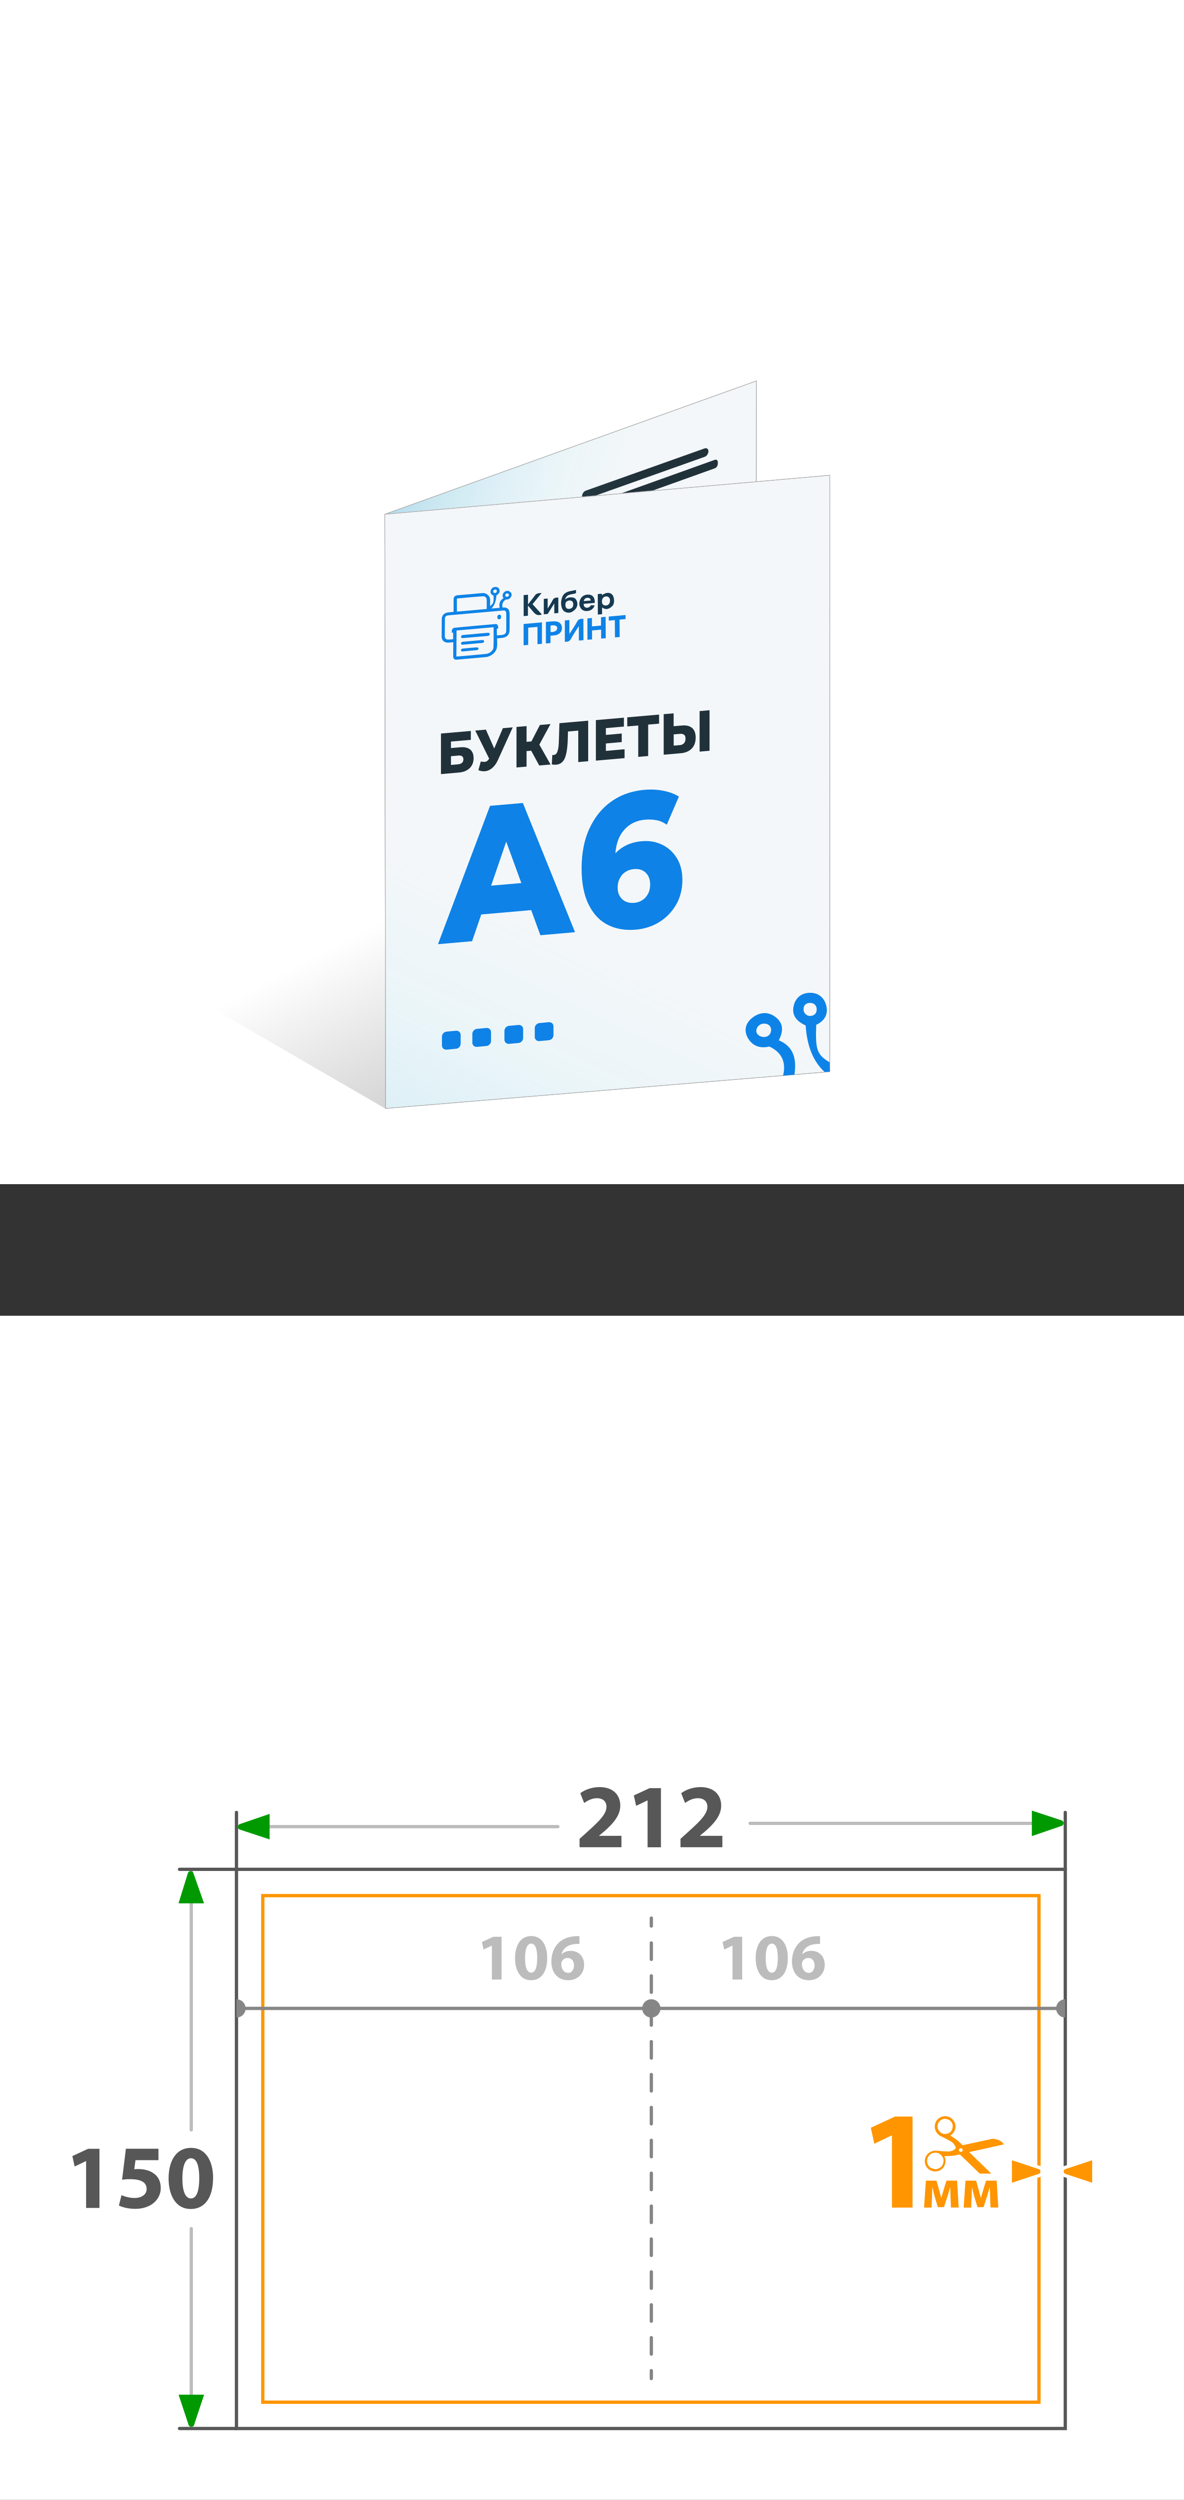<?xml version="1.0" encoding="UTF-8"?>
<svg id="_Слой_2" data-name="Слой_2" xmlns="http://www.w3.org/2000/svg" xmlns:xlink="http://www.w3.org/1999/xlink" viewBox="0 0 180 380">
  <rect x="0" y="0" width="180" height="380" fill="#333333" stroke="none"/>
  <defs>
    <style>
      .cls-1 {
        stroke-dasharray: 2.5 2.5;
      }

      .cls-1, .cls-2, .cls-3, .cls-4, .cls-5, .cls-6, .cls-7, .cls-8, .cls-9, .cls-10 {
        stroke-miterlimit: 10;
      }

      .cls-1, .cls-2, .cls-11, .cls-4, .cls-5, .cls-8, .cls-9 {
        fill: none;
      }

      .cls-1, .cls-2, .cls-4, .cls-5, .cls-6, .cls-8, .cls-9 {
        stroke-width: .5px;
      }

      .cls-1, .cls-2, .cls-5, .cls-8, .cls-9 {
        stroke-linecap: round;
      }

      .cls-1, .cls-5 {
        stroke: #858585;
      }

      .cls-2 {
        stroke: #bcbcbc;
      }

      .cls-12 {
        fill: url(#_Безымянный_градиент_115);
      }

      .cls-13 {
        fill: #ff9500;
      }

      .cls-14 {
        fill: #20313a;
      }

      .cls-15 {
        fill: #009a00;
      }

      .cls-16, .cls-6 {
        fill: #fff;
      }

      .cls-3 {
        fill: #f4f7f9;
      }

      .cls-3, .cls-7, .cls-10 {
        stroke: #b2b2b2;
        stroke-width: .09px;
      }

      .cls-17 {
        fill: #153950;
      }

      .cls-18 {
        fill: #0e83e7;
      }

      .cls-4 {
        stroke: #585858;
      }

      .cls-19 {
        fill: #0e82e7;
      }

      .cls-20 {
        clip-path: url(#clippath-1);
      }

      .cls-6 {
        stroke: #ff9500;
      }

      .cls-7 {
        fill: url(#_Безымянный_градиент_28);
      }

      .cls-21 {
        fill: #575757;
      }

      .cls-22 {
        fill: #868686;
      }

      .cls-23 {
        fill: #bcbcbc;
      }

      .cls-8 {
        stroke: #868686;
      }

      .cls-9 {
        stroke: #575757;
      }

      .cls-10 {
        fill: url(#_Безымянный_градиент_28-2);
      }

      .cls-24 {
        clip-path: url(#clippath);
      }
    </style>
    <linearGradient id="_Безымянный_градиент_115" data-name="Безымянный градиент 115" x1="66.65" y1="135.37" x2="95.28" y2="189.72" gradientUnits="userSpaceOnUse">
      <stop offset="0" stop-color="#000" stop-opacity="0"/>
      <stop offset="1" stop-color="#000" stop-opacity=".4"/>
    </linearGradient>
    <linearGradient id="_Безымянный_градиент_28" data-name="Безымянный градиент 28" x1="103.84" y1="118.75" x2="43.24" y2="98.97" gradientUnits="userSpaceOnUse">
      <stop offset=".33" stop-color="#94eeff" stop-opacity="0"/>
      <stop offset=".48" stop-color="#7fdff6" stop-opacity=".06"/>
      <stop offset=".73" stop-color="#48b9de" stop-opacity=".2"/>
      <stop offset="1" stop-color="#0087bf" stop-opacity=".4"/>
    </linearGradient>
    <linearGradient id="_Безымянный_градиент_28-2" data-name="Безымянный градиент 28" x1="101.17" y1="101.95" x2="48.55" y2="212.58" xlink:href="#_Безымянный_градиент_28"/>
    <clipPath id="clippath">
      <rect class="cls-11" x="138.73" y="321.66" width="13.95" height="8.74"/>
    </clipPath>
    <clipPath id="clippath-1">
      <polygon class="cls-11" points="111.65 164.16 126.15 162.89 125.92 150.7 111.28 150.88 111.65 164.16"/>
    </clipPath>
  </defs>
  <g id="_Слой_1-2" data-name="Слой_1">
    <g>
      <rect class="cls-16" x="0" width="180" height="180"/>
      <polygon class="cls-12" points="106.81 129.39 106.78 111.48 19.44 60.22 19.44 145.82 58.53 168.48 126.15 162.9 106.81 129.39"/>
      <polygon class="cls-3" points="58.5 78.17 115 57.9 114.93 147.08 58.62 168.48 58.5 78.17"/>
      <g>
        <path class="cls-14" d="M107.13,69.44l-18.07,6.42c-.31.11-.57-.09-.57-.44h0c0-.35.25-.73.57-.84l18.07-6.42c.31-.11.57.09.57.44h0c0,.35-.25.73-.57.84Z"/>
        <path class="cls-14" d="M108.66,71.19l-19.7,7.06c-.26.09-.47-.07-.47-.37v-.22c0-.29.21-.61.47-.7l19.7-7.06c.26-.09.47.07.47.37v.22c0,.29-.21.61-.47.7Z"/>
        <path class="cls-14" d="M102.73,75.74l-13.68,4.83c-.31.11-.56-.08-.56-.43v-.02c0-.35.25-.72.56-.83l13.68-4.83c.31-.11.56.08.56.43v.02c0,.35-.25.72-.56.83Z"/>
        <path class="cls-14" d="M104.19,77.53l-15.13,5.38c-.31.11-.57-.09-.57-.44h0c0-.35.25-.73.57-.84l15.13-5.38c.31-.11.57.09.57.44h0c0,.35-.25.73-.57.84Z"/>
      </g>
      <polygon class="cls-7" points="114.69 148.31 58.62 168.48 58.5 78.17 115 57.9 114.69 148.31"/>
      <polygon class="cls-3" points="58.5 78.17 126.17 72.24 126.15 162.9 58.62 168.49 58.5 78.17"/>
      <polygon class="cls-10" points="126.15 162.9 58.62 168.49 58.5 78.17 126.17 72.24 126.15 162.9"/>
      <polygon class="cls-11" points="126.16 162.16 58.5 168.33 58.5 78.27 126.16 72.1 126.16 162.16"/>
      <g>
        <path class="cls-19" d="M69.31,159.42l-1.4.13c-.4.04-.72-.24-.72-.63v-1.35c0-.38.32-.73.72-.76l1.4-.13c.4-.04.72.24.72.63v1.35c0,.38-.32.73-.72.76Z"/>
        <path class="cls-19" d="M73.93,159l-1.4.13c-.4.04-.72-.24-.72-.63v-1.35c0-.38.32-.73.72-.76l1.4-.13c.4-.04.72.24.72.63v1.35c0,.38-.32.73-.72.76Z"/>
        <path class="cls-19" d="M78.81,158.54l-1.4.13c-.4.04-.72-.24-.72-.63v-1.35c0-.38.32-.73.72-.76l1.4-.13c.4-.04.72.24.72.63v1.35c0,.38-.32.73-.72.76Z"/>
        <path class="cls-19" d="M83.42,158.12l-1.4.13c-.4.04-.72-.24-.72-.63v-1.35c0-.38.32-.73.72-.76l1.4-.13c.4-.04.72.24.72.63v1.35c0,.38-.32.73-.72.76Z"/>
      </g>
      <g>
        <path class="cls-14" d="M67.04,117.66v-6.16l4.54-.39v1.35l-3.02.26v.99l1.4-.12c.66-.06,1.17.06,1.52.34.35.29.52.73.52,1.33s-.2,1.12-.59,1.5c-.39.38-.94.61-1.65.67l-2.71.24ZM68.55,116.28l1.1-.1c.25-.02.45-.1.59-.23.14-.13.21-.3.21-.52,0-.43-.26-.63-.79-.58l-1.1.1v1.33Z"/>
        <path class="cls-14" d="M74.73,116.06l-2.48-5.01,1.62-.14,1.7,3.85-.84,1.3ZM73.1,115.75c.31.07.55.08.75.03.19-.05.37-.21.52-.48l.26-.46.13-.18,1.69-3.97,1.5-.13-2.25,4.96c-.22.49-.49.88-.8,1.16-.31.29-.64.46-1.01.53-.37.07-.75.02-1.16-.13l.36-1.32Z"/>
        <path class="cls-14" d="M78.52,116.66v-6.16l1.53-.13v6.16l-1.53.13ZM79.6,114.21v-1.41l1.97-.17v1.41l-1.97.17ZM81.83,113.48l-1.42-.05,1.67-3.23,1.61-.14-1.86,3.43ZM81.98,116.36l-1.53-2.8,1.23-.93,2.02,3.58-1.73.15Z"/>
        <path class="cls-14" d="M84.59,116.24c-.1,0-.21,0-.33,0-.12,0-.24-.02-.37-.05l.08-1.43c.07.01.14.01.21,0,.21-.02.37-.13.48-.33.11-.2.18-.48.23-.82s.07-.76.08-1.22l.08-2.46,4.37-.38v6.16l-1.51.13v-5.17l.33.36-2.19.19.31-.43-.04,1.41c-.01.6-.05,1.14-.11,1.62-.06.48-.15.9-.27,1.25-.12.35-.3.62-.52.82s-.5.31-.84.34Z"/>
        <path class="cls-14" d="M92.11,114.14l2.84-.25v1.35l-4.36.38v-6.16l4.26-.37v1.35l-2.74.24v3.47ZM92,111.72l2.52-.22v1.3l-2.52.22v-1.3Z"/>
        <path class="cls-14" d="M97.03,115.06v-5.17l.34.36-2.01.17v-1.38l4.84-.42v1.38l-2,.17.34-.42v5.17l-1.51.13Z"/>
        <path class="cls-14" d="M103.67,110.28c.66-.06,1.18.06,1.54.37.36.3.55.79.55,1.46,0,.72-.2,1.28-.61,1.69-.41.41-.97.64-1.68.7l-2.57.22v-6.16l1.51-.13v1.96l1.26-.11ZM103.37,113.26c.26-.02.46-.12.62-.29.15-.17.23-.4.23-.69s-.08-.49-.23-.6c-.15-.11-.36-.15-.62-.13l-.95.08v1.71l.95-.08ZM106.36,114.25v-6.16l1.51-.13v6.16l-1.51.13Z"/>
      </g>
      <g>
        <path class="cls-19" d="M66.59,143.51l7.91-21.02,4.99-.43,7.93,19.64-5.27.46-6.19-16.97,2-.17-6.19,18.05-5.17.45ZM70.91,139.19l1.31-4.35,8.75-.76,1.31,4.13-11.36.99Z"/>
        <path class="cls-19" d="M96.71,141.31c-1.67.15-3.13-.11-4.36-.75-1.24-.65-2.2-1.69-2.89-3.12-.69-1.43-1.04-3.24-1.04-5.43,0-2.36.41-4.41,1.22-6.13.81-1.73,1.93-3.09,3.35-4.08,1.42-1,3.08-1.57,4.95-1.74,1.01-.09,1.97-.04,2.9.14.93.18,1.72.48,2.37.88l-1.84,4.28c-.51-.36-1.04-.59-1.6-.69-.55-.1-1.12-.12-1.7-.07-1.38.12-2.49.69-3.31,1.71-.83,1.02-1.24,2.44-1.24,4.26,0,.33,0,.67.01,1.03,0,.36.04.72.09,1.08l-1.28-1.08c.34-.75.75-1.38,1.24-1.91.49-.53,1.07-.94,1.74-1.25.67-.31,1.43-.5,2.26-.57,1.13-.1,2.15.08,3.08.53.93.45,1.68,1.13,2.24,2.04.56.91.84,2.01.84,3.31,0,1.41-.32,2.67-.95,3.76s-1.48,1.97-2.53,2.63c-1.06.66-2.24,1.05-3.56,1.17ZM96.4,137.24c.48-.04.9-.18,1.27-.43.37-.24.65-.57.86-.97.21-.4.31-.87.31-1.39,0-.77-.23-1.37-.68-1.8-.45-.43-1.05-.61-1.78-.54-.49.04-.93.19-1.29.43-.37.24-.66.57-.87.98-.21.41-.32.87-.32,1.39s.1.93.31,1.29c.21.36.5.64.87.82.37.19.82.26,1.33.22Z"/>
      </g>
      <rect class="cls-16" y="200" width="180" height="180"/>
      <g>
        <line class="cls-2" x1="29.08" y1="284.43" x2="29.08" y2="323.75"/>
        <line class="cls-2" x1="29.08" y1="338.77" x2="29.08" y2="367.92"/>
        <line class="cls-2" x1="37.09" y1="277.66" x2="84.81" y2="277.66"/>
        <g>
          <path class="cls-21" d="M13.09,328.5h-.03l-1.71.82-.35-1.58,2.39-1.11h1.73v8.99h-2.03v-7.12Z"/>
          <path class="cls-21" d="M24.08,328.36h-3.48l-.19,1.38c.19-.03.36-.03.58-.03.86,0,1.74.19,2.36.65.68.46,1.09,1.2,1.09,2.25,0,1.67-1.44,3.15-3.86,3.15-1.09,0-2-.25-2.5-.51l.39-1.58c.39.19,1.2.44,2.02.44.87,0,1.8-.42,1.8-1.37s-.73-1.49-2.53-1.49c-.5,0-.84.03-1.2.08l.58-4.71h4.95v1.73Z"/>
          <path class="cls-21" d="M32.39,331.09c0,2.76-1.12,4.69-3.4,4.69s-3.35-2.09-3.36-4.63c0-2.61,1.09-4.66,3.42-4.66s3.35,2.14,3.35,4.6ZM27.73,331.14c0,2.06.5,3.04,1.3,3.04s1.26-1.02,1.26-3.07-.43-3.04-1.27-3.04c-.76,0-1.29.97-1.29,3.07Z"/>
        </g>
        <g>
          <path class="cls-21" d="M88.11,280.79v-1.27l1.15-1.04c1.98-1.77,2.93-2.78,2.94-3.83,0-.73-.43-1.31-1.47-1.31-.77,0-1.45.39-1.92.73l-.59-1.49c.66-.51,1.73-.93,2.93-.93,2.05,0,3.15,1.19,3.15,2.81,0,1.52-1.08,2.72-2.39,3.88l-.83.69v.03h3.4v1.73h-6.37Z"/>
          <path class="cls-21" d="M98.45,273.68h-.03l-1.71.82-.35-1.58,2.39-1.11h1.73v8.99h-2.03v-7.12Z"/>
          <path class="cls-21" d="M103.45,280.79v-1.27l1.15-1.04c1.98-1.77,2.93-2.78,2.94-3.83,0-.73-.43-1.31-1.47-1.31-.77,0-1.45.39-1.92.73l-.59-1.49c.66-.51,1.73-.93,2.93-.93,2.05,0,3.15,1.19,3.15,2.81,0,1.52-1.08,2.72-2.39,3.88l-.83.69v.03h3.4v1.73h-6.37Z"/>
        </g>
        <path class="cls-15" d="M28.7,368.69l-1.55-4.68h3.88l-1.55,4.68c-.18.29-.6.29-.77,0Z"/>
        <path class="cls-15" d="M29.37,284.64l1.65,4.68h-3.88l1.45-4.68c.18-.29.6-.29.77,0Z"/>
        <path class="cls-15" d="M36.38,277.3l4.61-1.58v3.88l-4.61-1.52c-.29-.18-.29-.6,0-.77Z"/>
        <line class="cls-2" x1="160.77" y1="277.16" x2="114.04" y2="277.16"/>
        <path class="cls-15" d="M161.48,277.52l-4.61,1.58v-3.88l4.61,1.52c.29.18.29.6,0,.77Z"/>
        <polyline class="cls-9" points="27.29 284.15 35.95 284.15 35.95 275.5"/>
        <line class="cls-9" x1="35.95" y1="369.15" x2="27.29" y2="369.15"/>
        <line class="cls-9" x1="161.95" y1="284.15" x2="161.95" y2="275.5"/>
        <rect class="cls-4" x="35.95" y="284.15" width="126" height="85"/>
        <g>
          <rect class="cls-6" x="39.95" y="288.15" width="118" height="77"/>
          <g>
            <g>
              <path class="cls-13" d="M135.6,324.6h-.04l-2.64,1.26-.53-2.43,3.68-1.7h2.66v13.84h-3.13v-10.96Z"/>
              <path class="cls-13" d="M140.75,331.47h1.62l.44,1.55c.07.24.18.66.27,1.03h.03c.08-.28.21-.73.33-1.12l.45-1.46h1.61l.25,4.09h-1.18l-.07-1.64c0-.35-.03-.95-.04-1.43h-.02c-.16.54-.18.68-.39,1.34l-.54,1.67h-.93l-.49-1.62c-.11-.39-.24-.97-.33-1.36h-.03c-.02.51-.02,1.09-.04,1.43l-.07,1.62h-1.14l.28-4.09Z"/>
              <path class="cls-13" d="M146.77,331.47h1.62l.44,1.55c.07.24.18.66.27,1.03h.03c.08-.28.21-.73.33-1.12l.45-1.46h1.61l.25,4.09h-1.18l-.07-1.64c0-.35-.03-.95-.04-1.43h-.02c-.16.54-.18.68-.39,1.34l-.54,1.67h-.93l-.49-1.62c-.11-.39-.24-.97-.33-1.36h-.03c-.02.51-.02,1.09-.04,1.43l-.07,1.62h-1.14l.28-4.09Z"/>
              <g class="cls-24">
                <path class="cls-13" d="M151.03,326.31c.51-.11,1.03-.23,1.54-.34.01,0,.02,0,.04-.01h0s-.02-.05-.04-.07c-.17-.24-.39-.43-.66-.55-.24-.1-.5-.16-.75-.22-.09-.02-.18-.02-.27,0-.11,0-.22.03-.32.06-.88.19-1.76.38-2.64.57-.5.11-1,.21-1.5.32-.07.01-.12,0-.16-.05-.06-.07-.13-.14-.2-.21-.45-.45-.96-.8-1.49-1.13-.03-.02-.06-.03-.09-.05,0-.01,0-.02.01-.02.06-.05.11-.09.17-.14.35-.29.55-.65.59-1.1.07-.79-.5-1.45-1.1-1.62-.52-.15-.99-.07-1.42.24-.35.26-.56.62-.62,1.06-.09.69.28,1.27.77,1.59.13.08.27.14.41.21.4.19.8.39,1.18.61.38.22.65.53.8.94.05.13.03.17-.07.26-.3.24-.64.38-1.03.38-.54,0-1.08-.05-1.62-.11-.26-.03-.51-.03-.77.04-.68.19-1.14.73-1.19,1.42-.05.72.37,1.32.89,1.53.2.08.4.15.61.16.83.03,1.69-.61,1.64-1.7,0-.18-.07-.35-.13-.52-.01-.04-.03-.07-.04-.12.04,0,.07,0,.1,0,.69,0,1.37-.03,2.03-.21.06-.02.11-.02.17-.03.04,0,.07,0,.1.03.15.14.3.28.44.42.88.85,1.76,1.7,2.64,2.55.07.07.15.14.23.2.15.11.33.17.51.23.47.16.93.15,1.39-.04h0c-.18-.19-.37-.38-.55-.56-1.04-1.01-2.07-2.02-3.11-3.02-.06-.05-.11-.11-.17-.17.04-.01.07-.02.1-.03,1.18-.26,2.37-.52,3.55-.79ZM144.75,323.68c-.18.52-.84.83-1.41.65-.6-.19-.94-.85-.76-1.45.18-.56.83-.98,1.47-.73.29.06.5.26.66.53.18.33.16.65.04.99ZM142.41,329.72c-.2.05-.38-.01-.61-.08-.27-.03-.49-.22-.66-.48-.16-.26-.23-.54-.19-.85.1-.66.63-1.1,1.29-1.09.46.01.79.25,1.04.63.19.29.2.6.12.93-.13.53-.49.8-.99.93ZM145.99,327.09c-.15-.04-.24-.2-.19-.34.04-.15.2-.24.35-.2.14.04.24.22.2.37-.04.12-.22.21-.35.17Z"/>
              </g>
            </g>
            <g>
              <path class="cls-13" d="M153.59,328.02l4.47,1.48c.25.14.36.35.36.58s-.12.44-.31.55l-4.52,1.5v-4.12Z"/>
              <path class="cls-16" d="M153.84,328.37l4.14,1.37c.26.16.26.53,0,.68l-4.14,1.37v-3.42M153.34,327.68v4.81l.66-.22,4.14-1.37.05-.02.05-.03c.27-.16.43-.45.43-.77s-.16-.6-.43-.77l-.05-.03-.05-.02-4.14-1.37-.66-.22h0Z"/>
            </g>
            <g>
              <path class="cls-13" d="M161.82,330.66c-.25-.14-.36-.35-.36-.58,0-.23.12-.44.31-.55l4.52-1.5v4.12l-4.47-1.48Z"/>
              <path class="cls-16" d="M166.04,328.37v3.42l-4.14-1.37c-.26-.16-.26-.53,0-.68l4.14-1.37M166.54,327.68l-.66.22-4.14,1.37-.05.02-.05.03c-.27.16-.43.45-.43.77s.16.6.43.77l.05.03.05.02,4.14,1.37.66.22v-4.81h0Z"/>
            </g>
          </g>
        </g>
        <g>
          <g>
            <path class="cls-23" d="M74.78,295.75h-.02l-1.24.59-.25-1.14,1.73-.8h1.25v6.5h-1.47v-5.15Z"/>
            <path class="cls-23" d="M83.19,297.62c0,2-.81,3.39-2.46,3.39s-2.42-1.51-2.43-3.35c0-1.89.79-3.37,2.47-3.37s2.42,1.55,2.42,3.33ZM79.82,297.66c0,1.49.36,2.2.94,2.2s.91-.74.91-2.22-.31-2.2-.92-2.2c-.55,0-.93.7-.93,2.22Z"/>
            <path class="cls-23" d="M88.09,295.48c-.17,0-.35,0-.59.02-1.35.11-1.95.8-2.12,1.55h.03c.32-.32.78-.51,1.38-.51,1.09,0,2.01.77,2.01,2.12s-.99,2.35-2.39,2.35c-1.74,0-2.59-1.29-2.59-2.84,0-1.22.45-2.24,1.16-2.9.64-.59,1.49-.9,2.5-.95.28-.03.47-.02.61,0v1.17ZM87.26,298.74c0-.6-.32-1.12-.97-1.12-.41,0-.75.25-.89.57-.05.09-.07.21-.07.39.03.69.36,1.31,1.06,1.31.53,0,.87-.49.87-1.15Z"/>
          </g>
          <line class="cls-8" x1="160.56" y1="305.29" x2="37.33" y2="305.29"/>
          <circle class="cls-22" cx="99.02" cy="305.29" r="1.39"/>
          <path class="cls-22" d="M35.95,306.68c.77,0,1.39-.62,1.39-1.39s-.62-1.39-1.39-1.39v2.78Z"/>
          <path class="cls-22" d="M161.95,303.9c-.77,0-1.39.62-1.39,1.39s.62,1.39,1.39,1.39v-2.78Z"/>
          <g>
            <path class="cls-23" d="M111.36,295.75h-.02l-1.24.59-.25-1.14,1.73-.8h1.25v6.5h-1.47v-5.15Z"/>
            <path class="cls-23" d="M119.77,297.62c0,2-.81,3.39-2.46,3.39s-2.42-1.51-2.43-3.35c0-1.89.79-3.37,2.47-3.37s2.42,1.55,2.42,3.33ZM116.4,297.66c0,1.49.36,2.2.94,2.2s.91-.74.91-2.22-.31-2.2-.92-2.2c-.55,0-.93.7-.93,2.22Z"/>
            <path class="cls-23" d="M124.67,295.48c-.17,0-.35,0-.59.02-1.35.11-1.95.8-2.12,1.55h.03c.32-.32.78-.51,1.38-.51,1.09,0,2.01.77,2.01,2.12s-.99,2.35-2.39,2.35c-1.74,0-2.59-1.29-2.59-2.84,0-1.22.45-2.24,1.16-2.9.64-.59,1.49-.9,2.5-.95.28-.03.47-.02.61,0v1.17ZM123.84,298.74c0-.6-.32-1.12-.97-1.12-.41,0-.75.25-.89.57-.05.09-.07.21-.07.39.03.69.36,1.31,1.06,1.31.53,0,.87-.49.87-1.15Z"/>
          </g>
        </g>
        <g>
          <line class="cls-5" x1="99.02" y1="361.56" x2="99.02" y2="360.35"/>
          <line class="cls-1" x1="99.02" y1="357.84" x2="99.02" y2="294.02"/>
          <line class="cls-5" x1="99.02" y1="292.77" x2="99.02" y2="291.56"/>
        </g>
      </g>
      <g>
        <g>
          <path class="cls-18" d="M88.69,94.06c0,1.08,0,2.16.01,3.25l-.7.06c0-.72,0-1.43,0-2.2-.42.67-.84,1.27-1.18,1.91-.23.43-.53.51-.95.47,0-1.07,0-2.15,0-3.24l.69-.06c0,.68,0,1.36,0,2.12.42-.66.84-1.23,1.16-1.85.23-.45.56-.47.98-.46Z"/>
          <path class="cls-18" d="M89.3,94c.23-.02.45-.04.69-.06,0,.43,0,.84,0,1.27.47-.04.91-.08,1.38-.12,0-.42,0-.84,0-1.27l.7-.06c0,1.08.01,2.16.02,3.25l-.7.06c0-.45,0-.9,0-1.36-.47.04-.92.08-1.38.12,0,.45,0,.9,0,1.36-.24.02-.47.04-.7.06,0-1.08,0-2.16-.01-3.25Z"/>
          <path class="cls-18" d="M79.6,94.85c.93-.08,1.85-.16,2.79-.25,0,1.09,0,2.17,0,3.26-.22.02-.44.04-.68.06,0-.87,0-1.74,0-2.63-.48.04-.94.08-1.41.12,0,.87,0,1.74,0,2.62-.24.02-.46.04-.7.06,0-1.08,0-2.16,0-3.26Z"/>
          <path class="cls-18" d="M94.22,96.83l-.73.06c0-.88-.01-1.74-.02-2.63-.31.03-.61.05-.92.08v-.62c.84-.07,1.69-.15,2.55-.23v.61c-.3.03-.59.05-.91.08,0,.89.01,1.76.02,2.64Z"/>
          <path class="cls-18" d="M84.6,94.47c-.53-.09-1.57.09-1.61.07v3.27c.24-.02.46-.04.7-.06,0-.37,0-.73,0-1.12.26-.02.5-.03.74-.07.56-.09.96-.49,1-.99.05-.59-.28-1.01-.84-1.1ZM84.64,95.74c-.23.37-.85.34-.94.32v-.96c.12-.02.68-.16.92.13.12.14.12.33.02.5Z"/>
        </g>
        <g>
          <path class="cls-17" d="M82.35,93.42s-.02,0-.02,0c-.82.28-1.13-.28-1.52-.73-.18-.2-.35-.41-.55-.64,0,.53,0,1.03,0,1.54-.22.02-.43.04-.65.06,0-1.06,0-2.12,0-3.19l.66-.06c0,.49,0,.97,0,1.48.39-.5.76-.97,1.12-1.45.24-.32.91-.27.95-.29-.5.61-.93,1.15-1.38,1.7.47.52.94,1.03,1.41,1.55Z"/>
          <path class="cls-17" d="M82.66,91.03c.2-.02.39-.03.6-.05,0,.47,0,.95,0,1.52.29-.48.56-.87.76-1.28.2-.39.51-.39.86-.38v2.34c-.2.02-.4.04-.61.05,0-.48,0-.95,0-1.51-.36.58-.69,1.09-1.01,1.61l-.59.05c0-.78,0-1.56,0-2.36Z"/>
          <path class="cls-17" d="M87.49,91.02c-.3-.31-1.18-.32-1.58.13.22-.95,1.07-.73,1.66-.99v-.48c-.28.06-.55.11-.81.16-.78.15-1.18.48-1.36,1.14-.08.3-.12.6-.09.9.06.54.21,1.04.82,1.21.5.14.96-.05,1.38-.54.38-.44.34-1.14-.03-1.53ZM86.54,92.56c-.48.03-.58-.3-.59-.66,0-.35.21-.57.6-.63.41,0,.61.23.6.6,0,.36-.18.65-.61.68Z"/>
          <path class="cls-17" d="M93.07,90.38c-.36-.38-.98-.35-1.55.09,0-.07-.01-.14-.02-.22l-.62.05c0,1.05,0,2.08.01,3.12.22-.02.42-.04.64-.06,0-.35,0-.68,0-1.03.52.4,1.05.31,1.58-.23.35-.36.32-1.32-.05-1.72ZM92.13,92.04c-.39.03-.62-.19-.62-.62,0-.43.24-.73.61-.76.37-.03.62.22.62.63,0,.43-.23.72-.61.75Z"/>
          <path class="cls-17" d="M89.52,90.38c-.76-.03-1.28.38-1.42,1.11-.13.67.26,1.3.86,1.38.68.09,1.25-.24,1.44-.85-.19,0-.38,0-.57-.01-.17.26-.38.4-.69.36-.35-.05-.37-.31-.42-.58.57-.05,1.13-.1,1.7-.15.05-.75-.31-1.23-.9-1.25ZM88.74,91.38c.07-.29.22-.49.54-.51.3-.02.49.11.53.41-.36.03-.7.06-1.07.09Z"/>
        </g>
        <g>
          <path class="cls-18" d="M74.71,92.5l1.24-.11c-.09-.56-.03-1.1.59-1.45-.21-.36-.18-.68.15-.96.26-.22.56-.22.82-.05.27.17.34.45.2.75-.16.34-.45.48-.8.45-.49.31-.63.73-.5,1.22.89-.08,1.07.38,1.07,1.16,0,.75-.01,1.5-.01,2.25,0,.69-.41,1.13-1.13,1.2-.24.03-.48.04-.77.07,0,.47.05.92-.02,1.36-.1.75-.88,1.41-1.7,1.49-1.46.13-2.91.26-4.37.39-.4.04-.58-.13-.58-.51,0-.71.01-1.42.01-2.14-.23.02-.45.04-.67.06-.67.06-1.11-.32-1.1-.97,0-.86.01-1.71.02-2.57,0-.62.37-1,1.03-1.06.25-.02.49-.04.76-.07,0-.65,0-1.27.01-1.9,0-.38.19-.59.61-.63,1.25-.1,2.51-.22,3.77-.33.61-.05,1.17.44,1.17,1.02,0,.33,0,.65,0,.96M74.49,92.14c.53-.4.59-.6.54-1.61-.36-.12-.52-.38-.43-.75.08-.31.32-.53.66-.56.33-.03.58.12.67.42.11.39-.11.65-.46.86q-.06,1.26-.75,2M75.57,96.58c.29-.03.56-.03.83-.08.34-.05.56-.26.56-.59.01-.9.02-1.79,0-2.68,0-.25-.11-.46-.43-.43-2.8.24-5.61.49-8.41.74-.29.03-.47.19-.48.49,0,.89-.01,1.77-.02,2.66,0,.3.15.51.45.53.27.02.55-.04.82-.06,0-.34,0-.68,0-1l-.21.02c-.02-.33.04-.72.44-.76,2.07-.21,4.15-.38,6.22-.56.28-.02.36.22.4.46.03.17,0,.24-.21.26,0,.32.01.67.01,1ZM69.4,99.8c1.52-.13,3.01-.25,4.5-.4.56-.06,1.1-.52,1.12-.99.04-1.03.02-2.05.02-3.07l-5.63.5-.03,3.97ZM73.99,92.57c0-.47.01-.93,0-1.39,0-.34-.25-.56-.55-.54-1.33.08-2.66.22-3.98.34v1.99s4.53-.4,4.53-.4ZM75.53,89.85c0-.18-.11-.26-.28-.24-.14.02-.26.11-.26.28,0,.17.1.26.26.25.16,0,.28-.15.28-.29ZM76.84,90.37c-.03.07-.03.15,0,.21.04.09.12.15.24.14.16-.02.3-.14.29-.28,0-.14-.12-.26-.3-.23-.11.02-.2.07-.24.17Z"/>
          <path class="cls-18" d="M76.18,93.77c.01.18-.07.34-.29.36-.21.02-.28-.14-.28-.32,0-.18.07-.35.28-.37.21-.02.29.12.29.32Z"/>
          <path class="cls-18" d="M72.29,96.35c.61-.05,1.23-.11,1.84-.16.18-.02.33.02.32.21,0,.17-.13.25-.32.27-1.24.11-2.47.22-3.71.32-.16.01-.32,0-.32-.19,0-.21.14-.27.33-.28.61-.05,1.23-.11,1.84-.16Z"/>
          <path class="cls-18" d="M71.85,97.86c-.48.04-.97.09-1.45.13-.15.01-.3.02-.31-.18,0-.18.14-.25.29-.26.97-.09,1.95-.18,2.92-.26.15-.01.3.02.29.21-.01.17-.14.22-.3.23-.48.04-.97.08-1.45.13Z"/>
          <path class="cls-18" d="M71.39,98.93c-.35.03-.69.06-1.04.09-.14.01-.25,0-.26-.16-.01-.16.09-.25.23-.27.72-.07,1.45-.14,2.17-.19.13,0,.26.07.25.21-.01.15-.14.21-.29.22-.36.03-.72.06-1.08.09Z"/>
        </g>
      </g>
      <g class="cls-20">
        <g>
          <path class="cls-18" d="M148.64,164.01c-.01-1.95-.99-2.97-2.76-2.82-.68.06-1.37.12-2.11.19-.02-2.12-.04-4.18-.05-6.25,0-1.27-.55-1.89-1.76-1.84-3.75.14-7.7.25-11.87.38-1.76.06-3.43,1.52-3.9,3.26.75-.54,1.48.65.74,1.23.09-.07.13-.11.15-.13.01-.02.02-.02,0,0-.02.03-.05.08-.04.15.01.14-.02.29-.02.43,0,.28.02.55.04.82.02.26.1.53.15.79.07.11.1.23.1.35,0,.09-.02.17-.03.26,0,.03-.01.07-.02.1-.01.04-.03.08-.04.11,0,.03-.02.06-.03.09-.13.31-.37.43-.61.42-.09.01-.17.01-.26,0-.06-.01-.14-.04-.2-.07,0,0,0,0,0,0-1.92-1.18-2.18-1.88-2.03-5.7,1.32-.62,1.87-1.66,1.5-3.01-.31-1.14-1.18-1.86-2.43-1.86-1.25,0-2.17.69-2.48,1.9-.4,1.54.48,2.46,1.8,3.07q.31,4.71,2.87,7.05c.09.02.16.06.23.12.04.05.08.09.12.14.07.11.11.23.11.36,0,.07-.02.13-.02.2-.03.13-.09.24-.18.34,0,0,0,0,0,0-.04.04-.08.08-.12.11-.08.06-.18.11-.3.14-.01,0-.03,0-.04,0-.02,0-.04,0-.07.01-.2.02-.35-.03-.47-.11-.23-.08-.37-.28-.41-.51-.14.2-.36.34-.61.37-.46.04-.93.1-1.4.15-.15.01-.3-.02-.42-.08-.06.02-.13.03-.2.04-.26.02-.46-.06-.59-.19-.04-.03-.07-.07-.1-.12-.1-.16-.15-.36-.1-.55h0c.31-2.18.03-4.2-2.38-5.22.78-1.5.67-2.74-.66-3.65-1.07-.73-2.28-.6-3.31.18-1.1.83-1.38,1.96-.74,3.11.7,1.25,1.89,1.64,3.28,1.31,1.96.92,2.55,2.45,2.08,4.42,0,0,0,0,0,0,0,.13-.02.27-.07.39-.08.2-.17.35-.36.49-.18.13-.41.16-.62.13-.2-.02-.39-.16-.5-.3-.06-.09-.12-.23-.12-.37-2.07.73-2.52,2.47-2.46,4.96.07,2.92.18,5.82.26,8.72.08,2.65,1.75,3.87,4.53,3.38.12-.02.23-.04.35-.06-.24-.14-.36-.43-.29-.73,0-.04-.01-.07-.02-.11,0,0,0-.01,0-.02,0-.06.01-.12.02-.18,0-.02,0-.04,0-.06-.02-.21.07-.41.22-.56-.2.03-.41.06-.61.08-1.32.15-2.18-.41-2.23-1.67-.13-3.41-.21-6.84-.25-10.29-.01-.98.41-1.87,1.66-2,10.27-1.02,19.37-1.92,27.47-2.7.78-.07,1.29.35,1.29,1.31.01,2.82.04,5.62.05,8.42,0,.94-.4,1.71-1.22,2.02-.72.27-1.49.3-2.25.44,0-1.08-.02-2.2-.03-3.21l.58-.09c.05-1.09-.11-2.29-1.24-2.15-6.12.78-12.79,1.77-20.07,2.85-1.05.16-1.31,1.13-1.47,2.06-.12.67.02.88.79.76.02,1.17,0,2.48.02,3.7-.47.09-.93.18-1.39.27.1.08.16.18.2.3.02.03.04.07.05.11.03.09.04.19.02.29,0,.05,0,.1-.02.15,0,.13-.02.27-.05.4-.04.17-.14.32-.28.44.5-.1,1.02-.2,1.58-.31.04,1.72-.11,3.42.15,4.98.43,2.62,3.23,4.05,6.06,3.35,4.79-1.19,9.29-2.35,13.54-3.41,1.13-.28,1.63-1,1.61-2.18-.02-2.26-.04-4.53-.06-6.83.65-.13,1.25-.24,1.85-.36,1.8-.35,2.95-1.87,2.94-3.87-.01-2.67-.03-5.35-.05-8.03ZM123.22,154.43c-.6.04-1.05-.45-1.06-.96-.02-.69.41-1.03,1.02-1.02.52.01.95.32.98.93.03.64-.37,1.01-.94,1.05ZM117.16,156.96c-.15.38-.47.65-.96.67-.63.03-1.23-.38-1.22-.95.01-.54.48-1.08,1.2-1.08.46,0,.8.19.96.54.12.26.12.56,0,.83ZM142.3,161.5l-14.4,1.27c-.03-1.72-.08-3.39-.08-5.06,0-1.25.86-2.18,1.87-2.25,4.41-.31,8.6-.42,12.54-.59l.06,6.63ZM142.51,183.73c-4.42,1.07-9.06,2.24-13.99,3.37-1.94.44-3.87-.58-3.97-2.25-.22-3.67-.19-7.42-.27-11.16l18.11-2.78.12,12.82Z"/>
          <path class="cls-18" d="M119.97,168.78c-.03.69.3,1.24,1.12,1.13.78-.1,1.05-.76,1.04-1.42-.02-.66-.29-1.25-1.09-1.16-.78.09-1.1.67-1.06,1.45Z"/>
          <path class="cls-18" d="M133.75,174.9c-2,.34-4.05.7-6.15,1.04-.64.1-1.15.38-1.12,1.06.03.59.48.78,1.12.66,4.17-.77,8.14-1.48,11.9-2.17.47-.09.93-.25.93-.9,0-.69-.41-.77-.98-.67-1.85.33-3.75.65-5.7.98Z"/>
          <path class="cls-18" d="M135.18,179.66c1.5-.31,2.98-.6,4.42-.9.44-.09.89-.21.9-.85,0-.6-.41-.69-.87-.6-2.94.56-6,1.15-9.18,1.79-.5.1-1.01.36-.96,1.01.05.58.49.62,1,.51,1.6-.33,3.16-.65,4.69-.96Z"/>
          <path class="cls-18" d="M136.65,182.82c1.05-.24,2.09-.48,3.11-.71.4-.09.72-.27.76-.78.04-.55-.28-.73-.69-.65-2.17.44-4.4.92-6.69,1.45-.43.1-.85.49-.8.99.05.5.45.58.93.47,1.14-.27,2.27-.52,3.38-.77Z"/>
        </g>
      </g>
    </g>
  </g>
</svg>